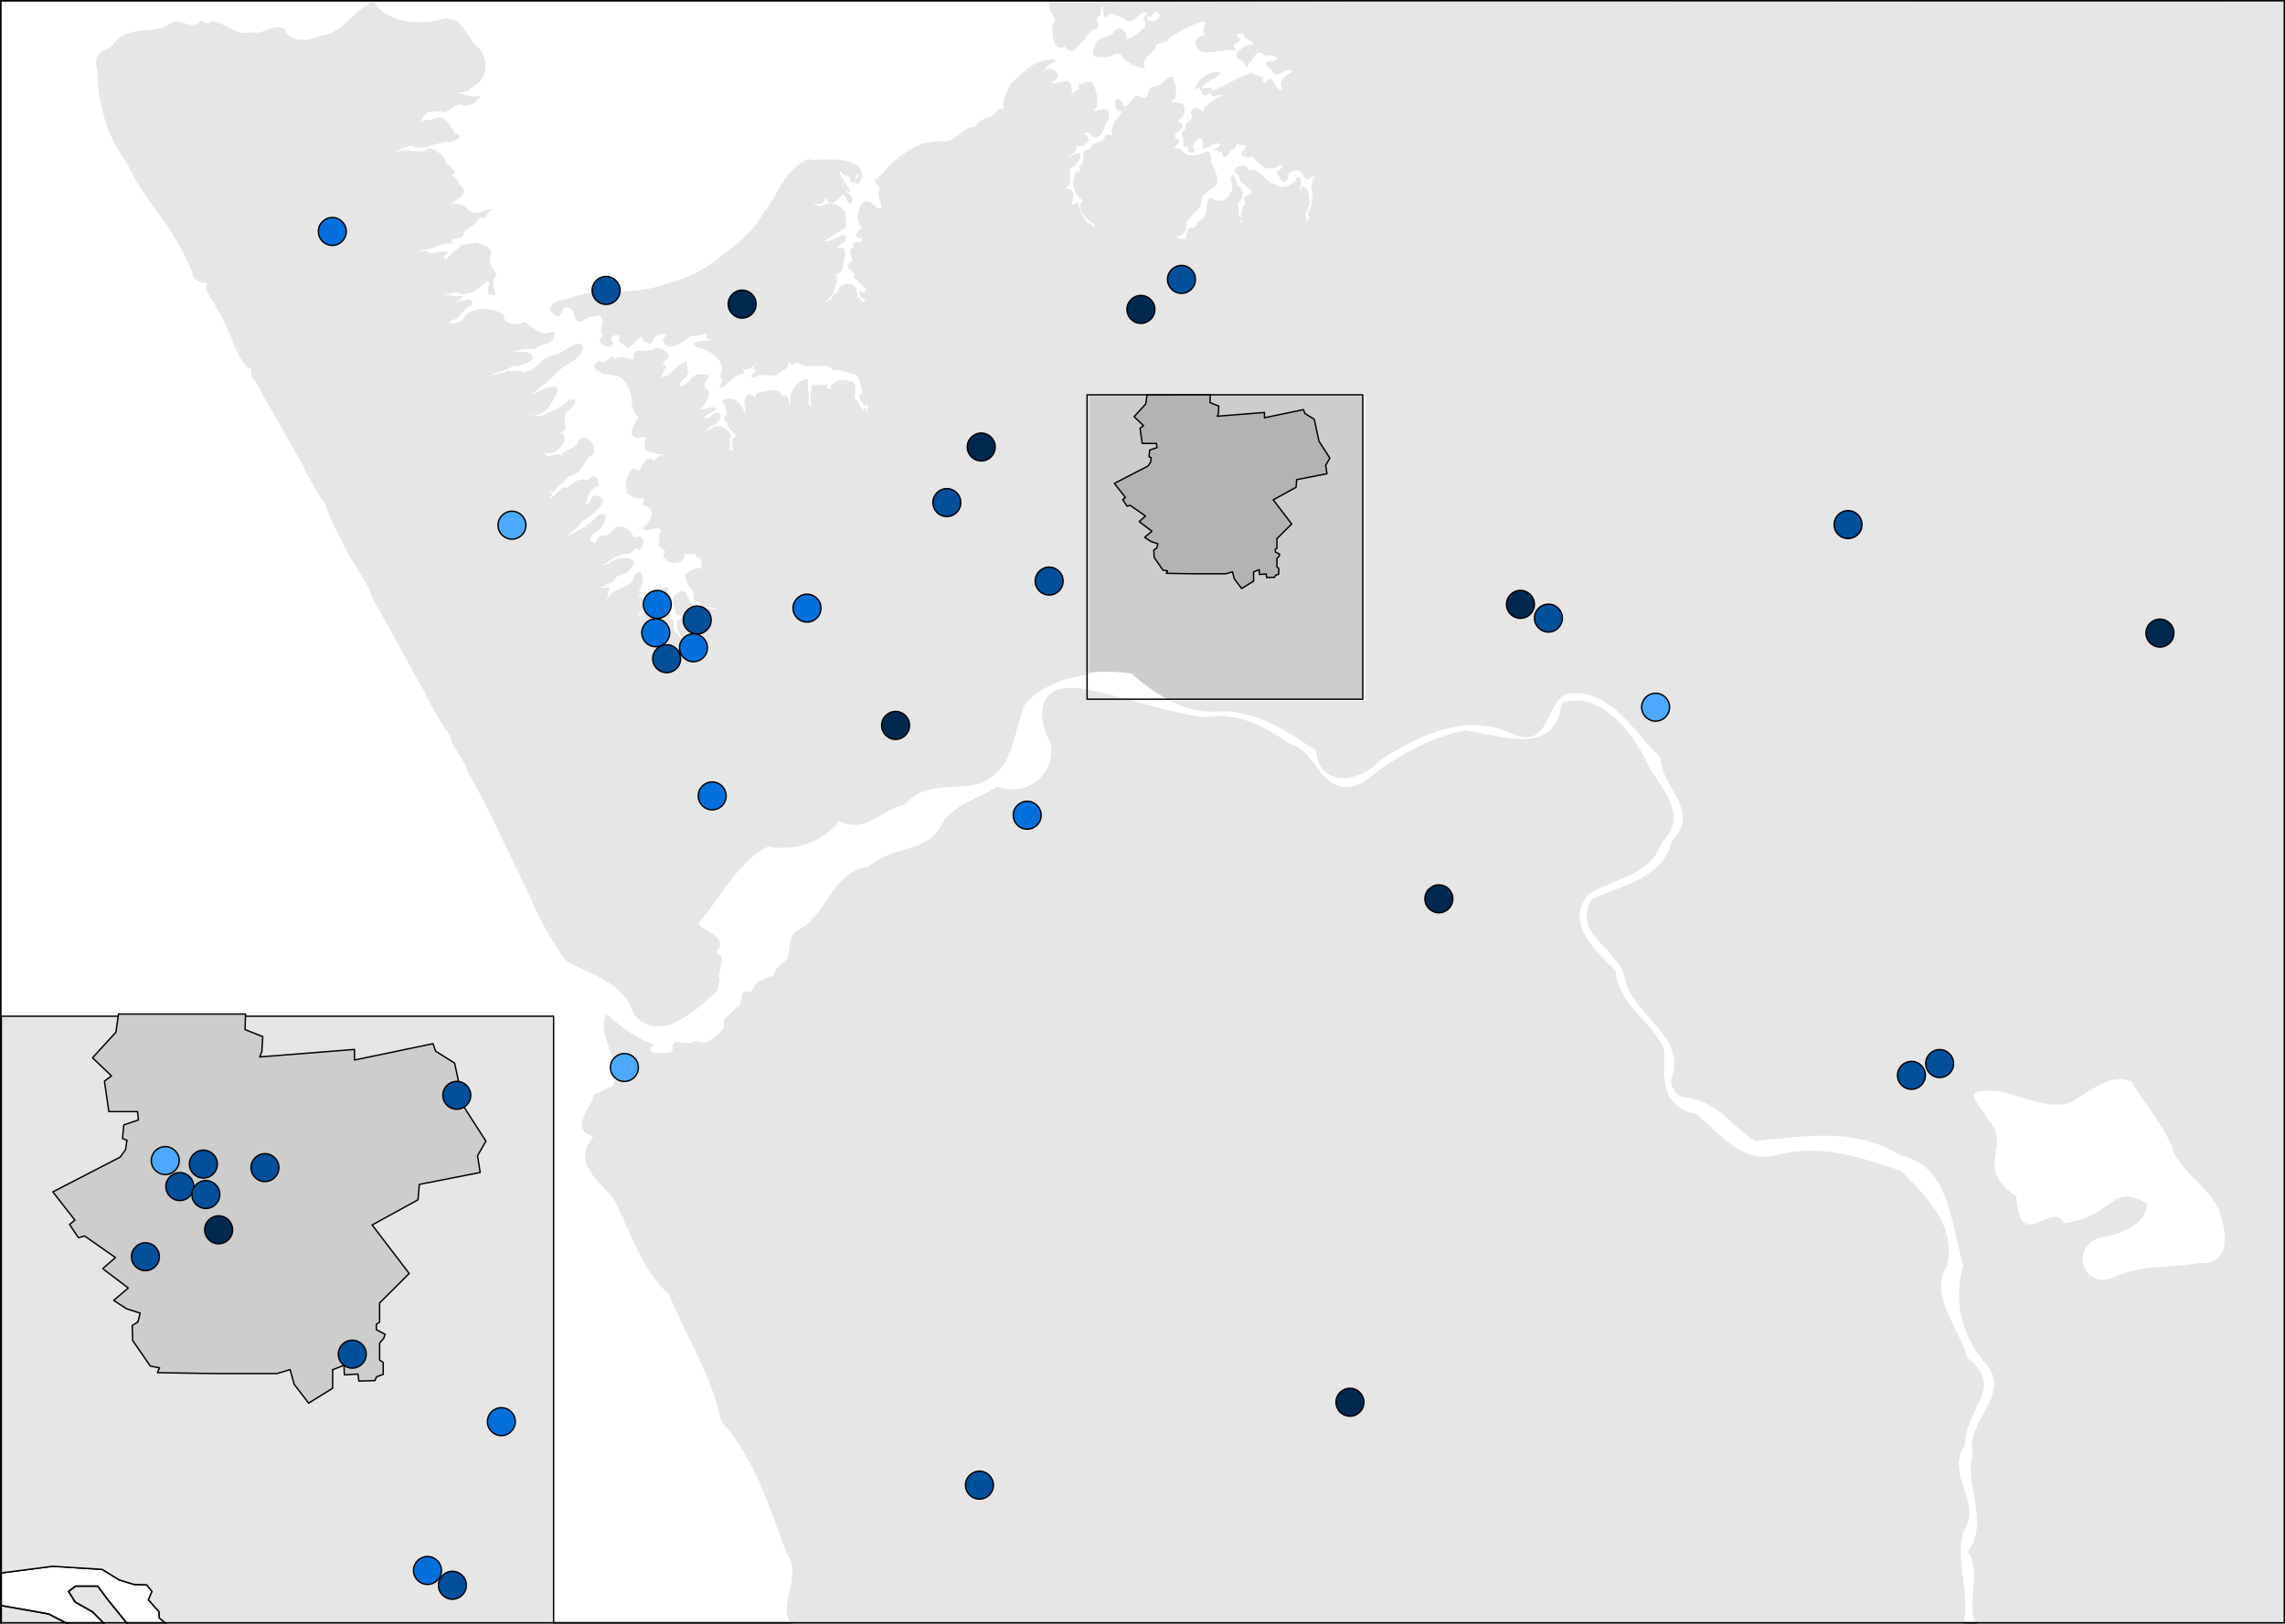 <?xml version="1.0" encoding="UTF-8" standalone="no"?>
<!-- Created with Inkscape (http://www.inkscape.org/) -->

<svg
   width="818.607"
   height="581.725"
   viewBox="0 0 216.59 153.915"
   version="1.1"
   id="svg5"
   inkscape:version="1.1.1 (3bf5ae0d25, 2021-09-20)"
   sodipodi:docname="save2.svg"
   xmlns:inkscape="http://www.inkscape.org/namespaces/inkscape"
   xmlns:sodipodi="http://sodipodi.sourceforge.net/DTD/sodipodi-0.dtd"
   xmlns="http://www.w3.org/2000/svg"
   xmlns:svg="http://www.w3.org/2000/svg">
  <rect x="0" y="0" width="216.59" height="153.915" fill="#808080" stroke="none"/>
  <sodipodi:namedview
     id="namedview7"
     pagecolor="#ffffff"
     bordercolor="#666666"
     borderopacity="1.0"
     inkscape:pageshadow="2"
     inkscape:pageopacity="0.0"
     inkscape:pagecheckerboard="false"
     inkscape:document-units="px"
     showgrid="false"
     showborder="true"
     units="px"
     inkscape:zoom="1.1187524"
     inkscape:cx="374.07741"
     inkscape:cy="271.28433"
     inkscape:window-width="1920"
     inkscape:window-height="1057"
     inkscape:window-x="-8"
     inkscape:window-y="-8"
     inkscape:window-maximized="1"
     inkscape:current-layer="layer1"
     inkscape:snap-bbox="true"
     inkscape:bbox-nodes="true"
     inkscape:bbox-paths="true"
     inkscape:snap-bbox-edge-midpoints="true"
     inkscape:snap-bbox-midpoints="true"
     inkscape:object-paths="true"
     inkscape:snap-intersection-paths="true"
     inkscape:snap-smooth-nodes="true"
     inkscape:snap-midpoints="true"
     inkscape:snap-object-midpoints="true"
     inkscape:snap-center="true"
     inkscape:snap-text-baseline="true"
     inkscape:snap-global="true"
     fit-margin-top="0"
     fit-margin-left="0"
     fit-margin-right="0"
     fit-margin-bottom="0" />
  <defs
     id="defs2">
    <clipPath
       clipPathUnits="userSpaceOnUse"
       id="clipPath5355">
      <rect
         style="opacity:1;fill:none;stroke:#ffffff;stroke-width:0.132;stroke-linejoin:round;stop-color:#000000"
         id="rect5357"
         width="26.133"
         height="28.853"
         x="141.308"
         y="73.906" />
    </clipPath>
    <clipPath
       clipPathUnits="userSpaceOnUse"
       id="clipPath5355-8">
      <rect
         style="opacity:1;fill:none;stroke:#ffffff;stroke-width:0.132;stroke-linejoin:round;stop-color:#000000"
         id="rect5357-2"
         width="26.133"
         height="28.853"
         x="141.308"
         y="73.906" />
    </clipPath>
  </defs>
  <g
     inkscape:label="Layer 1"
     inkscape:groupmode="layer"
     id="layer1"
     transform="translate(-38.267,-36.474)">
    <rect
       style="opacity:1;fill:#ffffff;fill-opacity:1;stroke:#000000;stroke-width:0.132;stroke-linejoin:round;stop-color:#000000"
       id="rect26633"
       width="216.458"
       height="153.766"
       x="38.333"
       y="36.541" />
    <path
       id="rect8524"
       style="opacity:1;fill:#e6e6e6;fill-opacity:1;stroke:#000000;stroke-width:0.5;stroke-linejoin:round;stop-color:#000000"
       d="m 170.021,719.271 -8.217,-4.266 -16.924,-3.002 v 7.268 z"
       transform="scale(0.265)" />
    <path
       id="path8725"
       style="opacity:1;fill:#e6e6e6;fill-opacity:1;stroke:#000000;stroke-width:0.5;stroke-linejoin:round;stop-color:#000000"
       d="m 190.562,719.271 -7.426,-9.164 -3.793,-5.057 h -7.9 l -2.527,1.896 2.369,3.793 6.162,3.475 5.057,5.057 z"
       transform="scale(0.265)" />
    <path
       id="path8723"
       style="opacity:1;fill:none;fill-opacity:1;stroke:#000000;stroke-width:0.5;stroke-linejoin:round;stop-color:#000000"
       d="m 204.783,719.271 -3.396,-2.844 -0.078,-2.213 -3.793,-4.266 1.264,-3.002 -1.896,-2.371 -4.582,-0.156 -5.215,-1.58 -6.162,-3.793 -17.697,-1.105 -18.346,2.369 v 11.693 l 16.924,3.002 8.217,4.266 h 12.482 l -5.057,-5.057 -6.162,-3.475 -2.369,-3.793 2.527,-1.896 h 7.9 l 3.793,5.057 7.426,9.164 z"
       transform="scale(0.265)" />
    <path
       id="path8721"
       style="opacity:1;fill:#e6e6e6;fill-opacity:1;stroke:#000000;stroke-width:0.5;stroke-linejoin:round;stop-color:#000000"
       d="m 144.881,501.172 v 199.139 l 18.346,-2.369 17.697,1.105 6.162,3.793 5.215,1.58 4.582,0.156 1.896,2.371 -1.264,3.002 3.793,4.266 0.078,2.213 3.396,2.844 h 137.639 v -218.1 z"
       transform="scale(0.265)" />
    <path
       style="opacity:1;fill:#cdcdcd;fill-opacity:1;stroke:#000000;stroke-width:0.132;stroke-linejoin:round;stop-color:#000000"
       d="m 61.541,132.602 -0.042,1.475 1.672,0.669 -0.084,1.421 -0.209,0.502 8.989,-0.711 v 1.003 l 7.442,-1.547 0.251,0.711 1.798,1.129 0.902,4.179 2.066,3.221 -0.794,1.38 0.251,1.589 -5.769,1.129 -0.125,1.463 -4.348,2.383 3.512,4.599 -2.805,2.795 v 1.818 l -0.31,0.207 v 0.503 l 0.828,0.443 -0.118,0.37 -0.399,0.458 v 1.611 l 0.34,0.222 v 1.138 l -0.636,0.236 -0.148,0.355 -1.522,0.044 -0.089,-0.665 -1.286,0.074 -0.039,-0.899 -1.07,0.411 v 1.759 l -2.278,1.411 -1.38,-1.798 -0.376,-1.38 -1.254,0.376 h -5.853 l -5.477,-0.084 0.209,-0.46 -0.878,-0.167 -1.672,-2.425 -0.042,-1.421 0.543,-0.334 0.209,-0.836 -1.296,-0.418 -1.212,-0.794 1.38,-1.171 -2.425,-1.84 1.212,-1.045 -2.927,-2.049 -0.585,0.167 -0.836,-1.254 0.502,-0.418 -2.09,-2.676 6.397,-3.303 0.502,-0.711 0.125,-0.878 -0.418,-0.167 0.125,-1.296 1.38,-0.46 -0.084,-0.794 h -2.717 l -0.418,-2.885 0.669,-0.502 -1.798,-1.714 2.216,-2.425 0.251,-1.726 z"
       id="path22399" />
    <path
       id="path6670"
       style="opacity:1;fill:#e6e6e6;fill-opacity:1;stroke:none;stroke-width:0.5;stroke-miterlimit:4;stroke-dasharray:none"
       d="m 534.076,384.449 c -1.041,-0.21 -2.084,-0.409 -3.133,-0.59 l -1.947,-0.111 -0.287,-0.016 c -0.844,-0.059 -1.635,-0.066 -2.375,-0.027 -11.097,0.58 -10.691,11.673 -6.227,19.582 2.498,11.156 -8.83,19.824 -18.879,15.707 -6.853,4.416 -17.021,6.663 -20.67,14.748 -4.71,8.765 -18.204,6.816 -25.324,13.908 -13.077,1.639 -14.767,16.609 -24.621,22.322 -3.975,1.694 -3.613,5.068 -4.127,8.479 0.207,3.567 -5.308,4.637 -5.014,7.834 -3.707,1.761 -6.986,2.176 -8.412,6.311 -5.459,-1.722 -1.854,4.96 -5.717,5.703 -1.031,2.411 -5.135,3.057 -3.936,7.186 -1.869,1.61 -5.91,7.034 -9.984,4.391 -3.762,2.722 -9.308,-2.478 -8.371,3.781 -1.034,1.087 -5.803,0.693 -7.455,0.443 -1.126,-1.741 -0.712,-1.896 0.975,-2.656 -6.674,-2.355 -12.352,-6.742 -17.307,-10.998 -4.114,8.579 7.18,17.927 2.111,25.816 -2.534,0.511 -4.501,2.655 -6.457,2.688 -0.683,4.716 -9.594,12.728 -0.275,15.184 -8.136,10.121 2.472,15.693 7.447,22.709 6.15,11.808 9.64,24.947 19.592,33.828 6.126,15.087 15.669,29.774 18.66,45.361 11.707,12.764 17.365,30.914 23.352,47.152 7.016,8.901 -6.244,22.702 4.209,26.088 h 416.629 c 3.006,-11.51 -3.081,-23.221 0.211,-33.941 7.114,-10.19 -6.85,-20.207 0.516,-30.844 0.026,-13.078 14.632,-20.699 0.893,-31.039 -2.837,-10.198 -13.789,-22.711 -7.529,-32.48 4.314,-13.922 -7.579,-26.043 -16.41,-34.523 -14.481,-4.945 -28.992,-9.686 -44.32,-5.584 -13.006,3.115 -20.398,-8.076 -28.707,-14.666 -12.937,-2.958 -11.637,-12.396 -11.461,-23.078 -4.386,-10.148 -16.397,-15.754 -17.383,-28.088 -6.897,-6.985 -18.544,-17.145 -9.834,-27.375 9.415,-6.052 22.186,-6.511 26.416,-18.863 10.338,-10.155 -1.272,-19.347 -5.701,-28.986 -5.321,-10.672 -16.922,-25.486 -30.322,-20.643 -2.013,19.427 -21.704,11.542 -34.344,9.73 -13.466,2.674 -26.133,10.176 -36.398,18.529 -15.189,7.256 -15.567,-10.575 -26.576,-13.846 -9.374,-6.297 -18.693,-11.48 -30.375,-9.355 -8.679,-1.123 -17.027,-3.514 -25.408,-5.84 h -15.723 z"
       transform="scale(0.265)" />
    <path
       id="path7824"
       style="opacity:1;fill:#e6e6e6;fill-opacity:1;stroke:none;stroke-width:0.5;stroke-miterlimit:4;stroke-dasharray:none"
       d="m 534.076,384.449 v 3.93 h 15.723 c -5.199,-1.442 -10.411,-2.858 -15.723,-3.93 z"
       transform="scale(0.265)" />
    <path
       id="path7822"
       style="opacity:1;fill:#cdcdcd;fill-opacity:1;stroke:none;stroke-width:0.132;stroke-miterlimit:4;stroke-dasharray:none"
       d="m 148.95,102.758 h 18.491 V 73.906 h -26.133 v 26.36 c 1.442,-0.176 2.903,-0.136 4.196,0.068 1.078,0.916 2.202,1.787 3.446,2.425 z" />
    <path
       id="path7820"
       style="opacity:1;fill:#e6e6e6;fill-opacity:1;stroke:none;stroke-width:0.5;stroke-miterlimit:4;stroke-dasharray:none"
       d="m 686.045,138.047 c -55.379,0.009 -110.719,0.106 -165.961,0.426 -2.275,2.707 3.946,5.719 0.648,8.223 0.119,2.912 0.245,9.888 4.516,7.535 3.051,4.327 4.873,-0.986 6.736,-2.037 1.49,-1.779 1.842,-3.121 3.777,-4.176 3.35,0.526 -0.391,-4.759 1.432,-4.164 1.841,-1.411 0.342,-3.477 1.549,-4.104 0.431,0.585 -0.083,5.005 1.611,3.943 1.035,-2.556 4.36,0.233 6.162,0.553 2.61,3.576 5.715,-3.091 7.781,-2.182 1.559,4.94 3.272,-3.235 4.869,1.15 0.368,1.725 -4.416,3.589 -4.6,-0.176 -3.045,0.075 1.703,3.983 -1.975,5.145 -0.743,1.42 -3.937,3.385 -5.291,3.4 0.549,-2.343 -2.193,-5.668 -4.453,-2.484 -1.644,1.895 -5.077,1.915 -6.125,3.385 -1,2.518 -3.484,6.008 1.629,5.434 3.091,1.328 5.563,-3.13 7.773,0.158 1.39,2.297 5.112,3.506 7.844,4.148 -1.664,-4.714 3.66,-5.06 4.074,-8.545 1.297,-0.883 4.292,-0.839 4.279,-1.676 0.194,-1.516 6.519,-4.067 5.979,-4.213 2.291,-0.597 5.264,-3.135 7.328,-2.098 -0.97,2.507 -0.961,2.62 -0.242,4.377 -3.769,0.807 -4.444,2.938 -1.973,5.75 3.09,1.728 10.955,-1.451 13.66,0.297 -3.833,-3.479 1.817,-2.821 0.666,-4.766 -2.253,-2.288 0.068,-1.253 1.812,-2.008 -2.35,2.049 6.883,3.98 1.188,4.363 -2.302,0.793 -6.671,4.496 -1.949,5.807 1.3,1.63 1.838,2.458 2.031,2.793 -0.237,-0.546 -0.677,-2.166 1.363,-3.008 1.054,-2.353 2.66,-4.146 4.652,-1.586 2.412,-1.123 7.587,1.363 1.881,1.766 -3.985,0.471 1.034,3.129 1.33,4.627 2.344,1.375 4.743,-3.183 6.615,-0.678 -2.918,1.132 -5.418,3.801 -3.398,6.426 -3.439,0.302 -2.451,-5.412 -5.938,-3.553 1.293,1.521 -2.872,0.639 -0.805,-0.639 -2.187,-1.054 -5.755,-2.632 -5.314,-1.674 -4.082,1.134 -10.294,5.536 -13.66,6.133 1.86,-3.118 -5.754,1.139 -2.412,-2.195 1.937,-1.54 8.032,-4.233 4.756,-4.545 -4.081,0.038 -8.024,3.646 -8.084,6.498 3.521,-2.816 1.325,4.894 5.658,0.676 -0.085,2.446 1.938,1.225 3.227,0.957 3.608,0.115 -1.455,0.678 -1.467,1.689 -2.442,0.552 -4.619,3.777 -4.775,4.588 -1.117,-2.977 -5.195,-1.246 -3.715,1.266 0.838,1.577 -2.827,1.918 -2.383,4.699 -2.926,2.204 -0.23,2.485 -0.779,3.898 0.499,2.441 -1.033,2.014 1.949,2.865 -1.045,2.813 4.132,1.911 1.488,-0.133 0.584,-2.174 3.327,-5.683 3.602,-1.117 -0.827,3.905 3.96,-1.244 5.816,-0.213 2.102,0.489 -4.483,2.991 -0.861,2.289 1.579,0.072 -0.772,1.883 1.982,0.5 -0.275,3.056 2.36,2.076 2.734,-0.354 2.091,0.024 2.525,-2.142 2.57,-2.688 0.637,1.729 5.547,-0.455 2.207,2.652 -2.385,1.646 1.943,3.297 3.24,2.102 2.36,2.925 4.692,5.419 8.625,3.945 3.415,-2.724 2.03,1.812 0.021,1.129 0.819,1.729 2.134,6.136 4.152,3.023 -0.464,-3.769 5.028,-3.606 5.357,-1.459 1.262,3.784 3.229,-0.24 4.887,0.475 -0.927,0.533 -1.607,0.816 -1.469,2.6 -1.42,1.857 1.279,4.196 -0.5,6.041 1.109,2.772 -2.469,4.35 -0.615,6.498 -1.759,2.357 -1.854,2.31 -0.857,0.217 -1.542,-1.166 1.203,-4.823 0.961,-5.773 -0.413,-2.65 0.087,-4.305 -1.771,-5.488 -1.498,-1.955 -1.42,3.85 -1.619,0.311 -0.301,0.314 1.48,-4.892 -1.18,-3.834 -1.475,2.907 -5.73,4.283 -7.383,2.408 -4.305,-0.485 -5.892,-6.588 -9.957,-4.977 -0.298,-3.658 -8.257,-0.874 -3.441,1.852 0.104,3.635 4.862,4.022 4.484,6.094 2.142,0.242 -3.899,0.74 -2.453,2.719 0.877,1.947 -1.011,1.248 -0.746,3.799 -0.998,0.552 -0.604,1.475 -0.262,2.359 -0.028,-0.011 -0.04,-0.031 -0.074,-0.039 -1.929,-0.719 -0.274,-4.932 -1.424,-5.307 2.501,-0.888 2.858,-5.413 -0.322,-6.16 0.487,-2.262 -2.337,-6.002 -1.979,-1.631 2.127,4.152 -2.96,9.184 -6.74,6.236 -3.248,-0.392 -0.638,5.902 -3.869,7.412 -1.868,0.853 -1.28,3.454 -3.635,3.23 -1.732,-0.929 -1.625,4.478 -2.383,3.871 -1.264,0.152 -2.418,-0.35 -3.58,-0.826 2.488,0.133 4.463,-1.313 4.281,-4.6 1.117,-3.413 5.282,-4.904 5.336,-8.098 -0.03,-4.024 6.129,-4.086 5.637,-7.273 0.171,-2.046 -1.246,-5.003 -1.756,-5.732 -0.984,-1.264 0.4,-6.761 -3.461,-4.113 -1.608,0.604 -5.634,1.755 -7.521,-1.17 -2.853,-1.74 -3.957,0.535 -1.049,-2.494 0.728,-1.951 -2.231,-1.379 -1.111,-3.059 -0.961,-0.056 3.749,-2.189 2.393,-3.754 -1.134,-1.092 -1.995,-0.135 -0.748,-1.803 2.552,-1.175 1.995,-6.49 -0.588,-5.582 -1.617,-1.29 -4.15,1.12 -1.305,-1.793 0.547,-1.791 0.919,-5.024 -0.861,-6.662 2.087,-2.425 -3.23,-0.274 -4.012,1.58 -1.763,1.188 -3.934,0.442 -4.477,2.518 -1.065,4.22 -2.481,1.669 -4.646,1.598 -1.555,1.39 -4.401,6.253 -4.777,2.318 -3.542,-3.943 -3.458,4.043 -0.203,3.254 -0.399,1.063 -1.275,2.438 -2.289,3.229 -0.623,0.78 -0.869,2.282 -1.453,3.824 1.355,3.309 -1.304,-0.141 -2.279,2.023 -0.725,2.46 -4.852,2.358 -4.684,3.094 -0.691,2.272 -1.516,0.916 -2.871,2.23 -0.19,1.928 -0.227,5.103 -0.826,4.756 -2.028,-0.269 1.072,2.804 -1.764,2.264 -2.079,3.533 -1.457,8.359 2.324,10.543 -3.063,2.571 1.776,7.394 4.051,8.561 1.33,2.126 -1.062,-0.077 -2.609,-0.912 -2.185,-2.17 -2.619,-5.402 -3.424,-7.275 -2.708,2.348 -2.348,0.581 -1.412,-1.543 0.247,-3.314 -2.267,-3.209 -3.4,-3.084 3.644,-1.861 1.483,-3.905 2.199,-4.85 0.008,-1.359 -0.522,-1.745 0.252,-2.67 1.974,0.007 5.149,-5.766 2.232,-5.146 -1.215,0.395 -6.543,3.266 -2.609,0.859 1.572,-0.835 4.14,-3.647 1.213,-3.018 1.259,-0.629 5.367,-0.135 4.062,-1.301 3.129,-0.388 0.418,-2.767 1.117,-2.896 -2.421,-0.282 -0.834,-2.127 1.16,-0.387 2.788,3.87 5.435,-3.147 5.248,-4.26 1.811,-0.069 1.9,-6.267 -1.248,-4.479 0.206,-0.29 -5.46,1.171 -1.969,-0.898 0.473,-2.972 0.132,-6.584 -1.947,-9.338 -1.905,0.346 -6.654,1.001 -3.877,3.031 -1.956,-1.11 -5.469,5.344 -2.832,0.846 -0.869,-1.261 0.531,-3.198 -2.141,-4.09 -2.142,0.618 -7.829,1.618 -4.152,-0.16 3.624,-2.57 -3.058,-6.603 -4.615,-1.895 0.393,-1.815 3.21,-4.5 3.191,-4.148 4.683,-1.851 -1.226,-1.667 -3.283,-0.74 -4.534,0.958 -8.079,5.548 -11.104,8.055 -1.113,2.821 -3.702,6.92 -2.279,9.104 -2.249,-1.223 -2.834,1.325 -4.496,2.639 -1.34,0.097 -5.549,1.504 -5.633,3.773 -3.101,-1.183 -7.405,4.766 -10.59,5.1 -5.442,-0.503 -10.944,0.879 -15.371,4.537 -4.363,2.487 -6.884,6.969 -10.492,9.447 1.356,1.781 1.32,1.882 2.078,3.17 -1.987,2.214 3.068,8.372 -1.443,6.533 -1.182,-2.442 -4.448,-3.445 -5.812,-0.141 -1.115,3.574 -0.689,5.678 0.918,7.223 -0.995,0.751 -4.412,3.627 -0.062,3.92 0.668,2.463 -4.517,-0.224 -2.979,3.195 -3.055,0.924 0.678,5.813 -0.846,5.029 -3.45,2.216 1.85,4.176 1.277,4.779 -2.209,0.619 3.685,3.507 2.914,4.762 3.055,-1.026 -1.283,1.971 1.764,1.348 1.268,0.242 -2.462,0.639 -2.875,-0.4 -0.557,1.595 0.829,3.349 2.414,3.363 -1.842,0.554 -1.125,1.366 -2.73,-1.248 -2.006,1.39 0.626,-1.727 -1.062,-1.344 1.178,-4.583 -7.09,-3.939 -6.568,0.019 -2.313,0.23 -1.653,1.948 -2.986,2.531 -4.475,2.282 1.892,-1.063 1.771,-4.078 1.325,-2.1 1.06,-4.194 0.779,-5.285 3.419,-1.152 1.736,-3.232 3.15,-6.521 0.254,-1.293 -0.627,-3.669 -1.984,-2.705 -3.864,0.051 4.809,-1.817 1.268,-4.918 -1.324,1.144 -7.59,3.456 -6.555,2.074 2.782,-1.206 4.632,-3.109 7.199,-4.252 0.916,-1.211 -0.082,-3.715 0.197,-5.189 -1.197,-3.805 -6.825,-4.377 -8.908,-2.586 -0.075,-0.628 -2.866,-0.343 -2.523,-0.592 -0.098,-0.575 4.04,0.553 4.008,-2.336 0.579,-1.313 0.699,3.684 3.721,1.186 1.484,-1.153 2.78,-3.214 3.26,-2.32 0.959,2.148 2.692,5.286 2.809,0.785 -1.846,-1.807 -4.081,-3.908 -3.379,-4.967 0.13,3.499 4.662,3.891 1.609,1.139 -0.946,-2.12 -4.011,-5.881 -2.158,-5.568 0.158,2.061 2.491,1.147 3.328,2.688 -0.195,0.704 -0.332,1.935 1.133,1.377 0.911,-1.868 1.134,-3.457 1.455,-3.326 0.935,1.923 -1.946,2.022 -0.771,3.826 2.179,0.039 2.036,-2.996 1.979,-3.6 0.276,2.733 0.972,2.561 0.035,-1.15 -3.142,-5.04 -11.232,-3.832 -16.707,-3.855 -3.796,-0.021 -1.648,0.054 -1.506,-0.652 -9.04,3.613 -11.656,13.113 -16.748,19.695 -2.996,5.629 -8.646,10.534 -14.412,14.771 -5.551,4.923 -12.74,8.723 -20.281,10.428 -11.493,4.898 -24.606,0.855 -36.521,5.836 -2.826,-0.415 -7.462,3.688 -3.746,5.012 1.347,2.463 3.232,-0.62 3.461,-2.121 5.447,-1.322 2.329,7.031 7.168,4.502 1.224,-1.469 4.588,-1.577 5.561,-1.809 2.721,2.437 -0.637,4.805 1.227,7.305 -4.351,3.45 6.327,6.069 2.988,1.215 -0.778,-1.33 4.618,-2.85 2.637,0.688 1.123,1.151 2.265,1.378 3.57,2.475 1.832,-1.222 3.668,-3.543 4.791,-4.51 -0.818,1.464 3.314,4.608 4.031,1.689 0.544,-2.706 7.306,-3.02 3.471,-0.553 0.397,5.408 7.226,1.979 9.441,-0.771 2.584,-0.18 6.409,-0.847 6.799,-1.262 -1.643,1.877 -0.051,2.343 1.553,2.396 -2.549,0.483 -9.551,0.253 -5.303,2.869 4.755,1 11.008,4.94 7.824,10.596 2.863,1.187 -2.744,4.704 1.584,3.311 2.257,-2.029 3.847,-4.183 7.047,-4.627 0.408,-0.875 -0.727,-2.235 -1.422,-2.938 0.203,0.178 0.433,0.378 0.805,0.688 1.463,3.158 7.839,-4.347 3.592,0.717 3.935,-0.838 -2.903,3.817 1.188,2.756 2.764,-2.084 7.032,1.449 9.668,-2.436 3.304,-0.201 0.946,-4.559 3.232,-2.068 2.167,-0.242 1.066,-1.203 3.754,0.178 3.338,1.483 8.858,-1.452 11.377,2.041 2.986,-0.614 4.004,0.649 6.904,1.273 3.067,0.227 2.328,4.743 3.561,6.332 -1.844,0.437 1.584,0.757 -1.221,0.936 -0.766,1.265 1.249,2.993 1.756,4.059 2.147,-2.447 0.584,5.492 0.637,1.234 -0.864,-1.624 -1.121,2.55 -1.262,-0.131 -1.441,-1.078 -1.046,-2.682 -2.605,-3.527 -1.092,-2.241 2.118,-6.027 -2.691,-6.494 -2.274,-1.069 -6.898,0.708 -6.004,2.932 2.168,0.456 -3.57,-0.268 -0.666,-1.596 -1.688,-0.084 -4.43,0.311 -6.039,0.033 -0.541,2.559 -0.89,3.786 -0.592,6.445 0.843,2.156 -0.617,0.963 -0.832,-0.117 0.605,-2.748 -0.815,-6.085 -0.018,-8.391 -5.09,-0.005 -6.884,6.763 -6.496,7.027 -0.034,4.343 -0.117,3.225 -0.57,0.205 -0.917,-2.817 -2.576,-0.619 -2.527,-1.094 -0.218,-3.703 -6.026,-1.495 -8.527,-1.223 -1.368,0.577 -0.708,1.93 -0.467,2.32 -0.082,-0.122 -0.255,-0.362 -0.68,-0.875 -4.241,-3.405 -4.071,4.541 -2.928,3.969 -1.156,1.197 -0.033,2.414 0.438,2.814 -0.182,-0.139 -0.499,-0.365 -1.188,-0.793 -0.232,-3.727 -4.584,-6.875 -7.969,-4.547 1.561,1.573 1.546,3.573 1.756,4.861 -3.004,2.032 2.017,3.687 -0.033,3.869 0.897,1.022 2.483,3.117 3.771,4.029 -2.458,-0.346 -1.957,3.815 -1.281,5.316 -0.407,-0.283 -1.039,-0.643 -1.719,-0.703 0.808,-1.632 0.294,-3.788 0.201,-3.938 2.649,-1.078 -4.158,-6.827 -6.668,-3.225 -3.252,0.937 -2.443,1.308 -0.096,-1.15 3.513,-0.195 5.559,-6.533 0.885,-4.209 -1.869,1.979 -5.243,1.943 -0.838,-0.641 4.329,-1.69 0.399,-2.64 -2.316,-1.223 -4.546,0.002 0.004,0.119 0.295,-1.939 0.432,-0.774 2.894,-3.676 0.078,-5.742 -1.272,-2.461 4.318,-4.871 -1.141,-4.688 -3.495,-1.336 -5.296,5.028 -8.064,4.023 -0.505,-1.957 2.795,-2.4 3.057,-4.719 -0.313,-1.355 -0.326,-5.002 -0.949,-3.748 -3.61,0.757 -5.166,5.968 -8.689,5.193 0.599,-1.458 3.267,-4.82 0.414,-4.102 1.743,-1.265 -1.573,-0.355 1.348,-1.855 2.783,-2.268 -1.493,-4.652 -3.781,-4.271 -1.87,2.112 -8.929,-0.985 -7.693,3.74 -0.415,1.416 -5.406,-2.326 -6.744,0.582 -0.929,-4.118 -3.112,2.698 -5.654,0.191 -3.972,2.596 -0.782,3.093 1.215,4.734 3.562,0.515 7.152,-0.042 8.799,4.34 2.582,3.051 0.396,8.844 3.969,10.846 -0.848,2.637 -4.972,6.713 -0.279,7.758 5.396,-1.008 1.771,0.273 2.646,3.797 1.85,1.982 5.75,1.865 7.625,2.182 -2.003,-0.288 -4.644,1.616 -4.273,2.363 -3.161,-3.984 -5.545,4.931 -5.83,3.311 -2.564,-3.021 -5.439,4.574 -3.852,6.814 -1.354,1.594 3.142,3.363 4.781,3.004 3.126,0.082 -1.507,2.758 2.238,3.033 3.56,1.502 0.851,6.091 -1.189,7.459 -1.185,3.007 6.701,-1.63 6.209,1.525 -1.639,0.49 0.508,3.649 -1.121,4.273 0.44,1.682 4.067,2.6 1.914,3.609 -0.204,2.353 3.599,4.284 6.094,2.793 1.36,-0.404 2.026,-2.05 1.156,-2.717 1.905,0.595 5.887,-0.884 4.197,1.264 2.816,-0.724 2.753,3.952 1.705,4.023 -0.08,-0.663 -4.39,0.593 -4.709,1.789 -1.476,1.198 0.322,3.314 1.166,5.127 1.507,1.702 1.657,1.682 1.389,2.918 -0.857,1.475 1.7,2.328 2.02,2.184 0.253,2.19 3.7,1.67 5.221,2.025 3.025,1.197 -2.48,-0.049 -2.418,0.205 -1.873,0.616 -0.275,1.439 -3.715,-1.016 -4.309,-0.143 -2.383,-7.53 -7.049,-4.469 -3.219,1.788 -0.776,4.531 -0.504,7.439 2.159,1.528 3.326,0.034 0.666,2.361 -1.47,2.48 1.393,6.717 2.854,5.932 -0.335,0.293 0.095,0.608 0.598,0.875 -0.116,-0.043 -0.067,-0.034 -0.209,-0.084 -2.757,-1.217 -0.939,2.426 -2.178,-0.598 -2.38,-2.925 -2.589,-1.831 -2.598,-6.168 -1.847,-1.205 -2.214,0.802 -1.102,-1.154 -0.687,-1.568 -0.872,-2.441 -2.297,-3.055 1.391,-2.354 1.033,-4.545 1.678,-6.998 -0.783,-2.068 -4.679,0.868 -4.385,2.406 -3.755,0.959 -1.823,5.718 -5.283,5.945 0.347,3.04 -0.913,4.466 -0.105,0.754 -2.74,0.561 0.247,-0.834 0.393,-2.188 1.769,-1.159 0.254,-4.009 -1.525,-4.562 0.906,-0.438 0.617,-1.144 0.303,-2.316 2.61,-1.938 0.853,-9.469 -1.76,-4.689 -0.776,4.467 -6.872,4.181 -8.311,6.539 -0.601,2.005 -3.765,1.884 -0.654,0.775 -1.103,-1.17 0.358,-2.003 0.182,-3.303 -4.255,0.258 -4.231,0.473 -0.809,-0.836 -3.481,-1.007 1.074,0.448 2.529,-1.648 0.492,-2.47 3.928,-1.411 5.701,-4.053 5.028,-5.602 -6.622,-4.437 -7.746,-1.721 -0.999,-0.002 -2.026,0.375 -2.648,0.656 0.247,-0.139 0.572,-0.33 1.006,-0.596 3.12,-1.865 4.393,-3.778 8.264,-3.748 2.235,0.095 3.12,-3.674 3.717,-1.393 3.349,-0.647 2.484,-6.745 -1.258,-4.357 -0.964,-2.247 -3.014,-4.859 -6.678,-3.746 -1.024,1.51 -2.508,3.093 -4.688,2.998 -3.089,0.228 -1.423,4.667 -4.088,1.594 -0.592,0.468 0.625,-3.175 2.484,-3.238 2.279,-1.791 5.084,-8.101 -0.078,-5.51 -2.863,3.623 -7.657,5.622 -10.965,7.328 -0.933,0.064 5.767,-4.182 5.229,-5.273 3.64,-1.561 12.618,-9.719 4.188,-9.191 -0.942,1.856 -3.35,5.118 -2.234,1.584 -0.046,-0.734 1.319,-4.987 4.234,-4.967 0.219,-3.557 -2.148,-4.775 -4.002,-2.129 -2.736,-1.461 -6.824,1.831 -7.211,2.646 -2.54,-1.465 -5.465,5.203 -6.695,3.326 3.778,-1.552 -2.516,-1.734 1.607,-1.873 1.545,-2.155 5.338,-4.778 5.582,-5.598 5.781,-1.055 4.912,-6.301 8.789,-7.855 1.559,-4.321 -4.387,-8.811 -6.008,-3.365 -1.536,1.652 -5.448,2.122 -5.344,3.648 -1.543,-0.898 -3.852,0.333 -5.164,0.65 0.077,-0.143 -0.413,-1.084 -1.459,-1.316 1.535,-0.123 3.19,-0.228 3.803,-0.174 3.038,-1.593 5.895,-6.009 2.277,-7.311 4.17,-0.309 -0.393,-5.878 2.969,-7.906 2.602,-1.461 4.005,-5.195 -0.336,-3.377 -2.026,2.728 -5.326,3.337 -8.285,5.012 -2.059,1.431 -9.608,-1.778 -3.461,0.035 4.134,0.201 6.301,-4.692 7.828,-7.496 2.148,-5.489 -6.664,-0.968 -8.775,0.398 1.026,-2.147 -0.1,0.155 2.746,-2.613 3.096,-2.217 4.58,-3.78 7.359,-6.557 3.195,-2.817 8.532,-3.763 7.984,-8.502 -2.283,-2.615 -6.787,2.843 -9.838,3.375 -5.353,0.299 -6.421,6.124 -11.609,6.117 -1.057,-1.463 -5.131,0.443 -4.734,-0.816 -2.19,1.436 -5.987,1.481 -7.463,2.561 1.9,-1.913 6.092,-1.839 8.898,-4.131 2.678,0.462 8.507,-1.664 6.434,-4.057 -1.832,-1.352 -6.334,-0.586 -6.795,-0.746 2.92,-0.958 5.016,-1.378 7.98,-1.066 2.154,-2.056 4.75,-1.081 6.678,-3.676 0.996,-3.621 -0.17,-2.366 -3.092,-1.814 -2.963,-1.126 -5.661,-2.854 -7.217,-4.277 -1.783,1.33 -7.899,1.301 -7.467,-2.748 -4.796,-2.405 -11.764,-3.282 -14.973,2.307 -2.247,1.414 -6.312,1.718 -3.324,-0.197 3.507,-0.578 3.437,-4.537 7.031,-5.211 0.843,-3.895 -5.21,-1.504 -7.352,0.051 2.198,-1.834 6.88,-4.082 1.523,-3.285 -2.623,-0.569 -7.611,-0.774 -2.164,-0.893 3.624,-1.786 3.027,1.344 6.209,-0.289 2.96,0.719 7.189,-5.994 7.969,-3.736 -0.278,1.239 -1.416,4.981 0.852,4.266 3.363,1.822 -1.763,-5.57 1.842,-6.801 -1.495,-2.544 -3.863,-5.408 -1.949,-7.887 -0.569,-3.073 -2.778,-2.463 -5.014,-3.926 -1.644,0.47 -7.486,0.582 -6.387,1.859 -0.706,-0.041 -4.809,3.593 -5.383,5.152 0.67,-1.88 -0.532,-1.975 -1.168,-1.889 0.243,-0.069 0.594,-0.18 1.209,-0.404 3.947,-2.489 -3.798,-1.18 -5.381,-0.844 -1.586,-1.93 -8.059,0.341 -2.963,-1.16 4.256,-0.089 6.936,-2.796 11.377,-2.365 -3.101,-2.678 4.398,-0.602 3.639,-3.928 1.897,-2.144 4.99,-2.825 5.844,-5.463 2.969,1.253 2.008,-2.167 4.688,-2.852 -2.579,-0.568 -6.456,3.438 -9.467,-0.604 -1.593,-1.621 -4.662,-1.677 -6.328,-1.033 2.964,-1.576 8.057,-4.469 3.656,-7.303 -0.429,-2.759 -4.057,-3.282 -1.551,-3.859 0.969,-1.166 -3.014,-2.681 -3.318,-4.658 -0.54,-1.81 -4.04,-4.576 -6.164,-4.268 -2.958,2.534 -8.267,-0.64 -10.617,1.146 -3.867,1.303 3.008,-2.412 4.645,-2.203 4.361,2.481 9.517,-1.93 13.967,-1.25 2.732,-0.585 5.052,-2.43 1.723,-3.004 -1.554,-2.311 -4.018,-8.319 -8.672,-4.838 -1.271,-0.528 -3.245,0.332 -4.381,0.961 0.293,-0.186 0.329,-0.184 0.938,-0.607 1.757,-4.713 3.887,-2.783 7.395,-3.678 1.326,2.555 4.575,-4.011 7.592,-1.838 3.264,0.079 4.768,-1.409 6.178,-3.666 -3.111,1.112 -6.023,-0.758 -8.674,-1.1 2.489,0.05 4.062,-0.117 6.053,-2.109 5.66,-2.954 6.052,-11.158 0.342,-15.236 -3.149,-4.289 -5.75,-11.413 -13.1,-8.434 -7.908,1.776 -18.147,0.536 -23.092,-6.844 -6.746,3.428 -9.611,9.555 -16.459,11.918 -0.841,-0.401 -6.135,2.584 -9.215,1.811 -2.898,0.183 -6.026,-2.24 -5.934,-3.777 -4.075,-2.228 -7.49,2.308 -12.209,1.15 -5.416,1.421 -9.117,-3.615 -13.871,-3.973 -2.401,2.328 -4.263,-1.923 -4.654,0.77 -4.253,2.317 -7.377,-3.336 -11.396,0.979 -6.557,2.776 -15.551,-0.174 -19.75,7.352 -3.51,1.563 -6.791,3.116 -5.162,7.779 0.221,12.024 3.074,23.959 10.58,33.758 3.159,6.818 7.46,13.129 12.221,19.359 4.87,6.651 8.174,12.916 11.27,19.9 -0.054,3.554 4.708,3.906 5.6,3.713 -2.595,2.201 2.405,6.184 2.986,9.094 4.772,6.729 6.116,16.036 11.525,21.713 1.756,-1.675 -0.128,2.432 2.422,4.275 5.907,11.402 12.776,22.105 18.117,32.596 1.834,3.326 4.941,9.351 6.609,10.949 2.189,6.68 5.968,13.508 9.08,19.309 2.479,4.42 6.773,10.001 7.664,14.041 6.553,11.682 12.548,22.956 18.91,34.273 2.407,5.217 5.604,10.569 9.273,15.793 0.29,3.748 5.839,9.472 6.123,12.531 7.878,13.853 14.932,29.753 22.125,44.318 3.418,8.16 8.022,16.655 13.115,23.691 9.05,5.032 20.901,7.519 24.197,18.908 3.679,5.131 10.768,5.685 16.008,2.557 5.304,-2.987 8.766,-5.852 12.594,-9.562 2.964,-2.032 1.137,-3.479 2.35,-5.096 -1.874,-2.478 3.352,-7.615 -1.404,-9.988 5.358,-5.573 -5.764,-7.753 -6.273,-10.316 7.975,-9.072 13.809,-21.956 24.959,-27.484 9.137,1.947 19.987,-1.728 25.252,-9.049 9.863,4.429 12.996,-2.99 23.32,-5.855 8.187,-8.95 18.533,-4.811 27.43,-7.785 12.086,-4.877 11.608,-18.299 15.752,-28.061 5.434,-6.356 14.175,-9.636 23.107,-10.725 V 279.328 h 98.771 v 109.051 h -69.889 c 4.783,2.453 10.031,3.991 16.039,3.854 13.476,-1.246 25.599,6.795 36.193,14.008 1.014,13.526 16.001,11.32 22.795,3.352 14.083,-9.066 31.739,-17.61 48.156,-9.049 13.436,4.842 10.633,-12.855 19.67,-14.844 14.857,-1.506 23.109,13.902 32.508,22.887 0.023,10.721 14.914,18.748 4.053,30.025 -3.354,13.72 -18.73,15.799 -28.742,20.811 -6.822,12.493 9.031,17.123 11.795,27.484 2.317,13.906 22.837,21.327 16.693,36.875 0.033,3.598 1.648,5.431 4.115,6.312 12.464,1.151 16.161,9.215 25.814,15.674 17.757,-1.647 36.154,-4.984 52.18,5.205 17.784,3.712 18.007,25.074 22.402,39.354 -3.723,13.033 -0.457,25.72 8.531,35.711 8.615,10.692 -7.671,19.692 -5.158,31.795 -3.178,11.825 6.352,23.724 -1.793,34.887 6.777,8.423 -5.421,29.689 9.641,26.545 H 962.988 V 138.107 c -73.791,0.122 -147.688,8e-4 -221.553,-0.045 -18.466,-0.011 -36.931,-0.019 -55.391,-0.016 z m -97.344,77.951 c 0.238,0.76 0.138,1.402 -1.174,1.682 0.564,-0.588 1.056,-1.224 1.174,-1.682 z m -189.748,39.885 c -0.095,0.269 -1.464,0.23 0,0 z m 41.393,20.848 c 0.158,0.288 -0.206,0.344 0,0 z m -102.99,23.156 c -0.163,0.053 -0.319,0.092 -0.496,0.18 -1.969,0.102 -1.071,-0.03 0.496,-0.18 z m 45.682,0.502 c 0.323,0.075 0.587,0.165 0.695,0.307 -0.211,-0.152 -0.45,-0.239 -0.695,-0.307 z m 519.699,223.281 c 1.385,0.022 2.778,0.323 4.172,0.998 4.075,7.34 10.492,14.02 14.209,22.809 2.206,8.533 12.118,13.619 16.738,22.305 3.055,8.165 5.036,20.517 -6.906,19.707 -10.978,2.016 -20.328,0.389 -30.391,5.029 -10.915,4.807 -15.838,-10.356 -5.586,-13.969 7.944,-1.203 17.264,-5.03 17.438,-12.34 -13.181,-7.794 -11.531,4.661 -29.729,6.979 -4.067,-8.608 -15.871,11.572 -17.078,-9.613 -15.79,-10.661 -1.024,-17.878 -10.086,-27.432 -0.525,-1.059 -1.14,-1.968 -1.812,-2.785 -2.029,-3.486 -7.521,-8.054 3.189,-7.559 8.46,0.391 17.933,6.635 26.844,4.635 4.998,-1.702 11.562,-8.481 18.404,-8.756 0.197,-0.008 0.396,-0.011 0.594,-0.008 z"
       transform="scale(0.265)" />
    <circle
       style="opacity:1;fill:#0071da;fill-opacity:1;stroke:#000000;stroke-width:0.132;stroke-linejoin:round;stroke-miterlimit:4;stroke-dasharray:none;stop-color:#000000"
       id="path5708-18-9-1"
       cx="69.767"
       cy="58.415"
       r="1.323" />
    <circle
       style="opacity:1;fill:#4ca9ff;fill-opacity:1;stroke:#000000;stroke-width:0.132;stroke-linejoin:round;stroke-miterlimit:4;stroke-dasharray:none;stop-color:#000000"
       id="path5708-18-9-1-5"
       cx="86.795"
       cy="86.263"
       r="1.323" />
    <circle
       style="opacity:1;fill:#0071da;fill-opacity:1;stroke:#000000;stroke-width:0.132;stroke-linejoin:round;stroke-miterlimit:4;stroke-dasharray:none;stop-color:#000000"
       id="path5708-18-9-1-3"
       cx="100.571"
       cy="93.772"
       r="1.323" />
    <circle
       style="opacity:1;fill:#00509a;fill-opacity:1;stroke:#000000;stroke-width:0.132;stroke-linejoin:round;stroke-miterlimit:4;stroke-dasharray:none;stop-color:#000000"
       id="path5708-18-9-1-32"
       cx="104.355"
       cy="95.25"
       r="1.323" />
    <circle
       style="opacity:1;fill:#0071da;fill-opacity:1;stroke:#000000;stroke-width:0.132;stroke-linejoin:round;stroke-miterlimit:4;stroke-dasharray:none;stop-color:#000000"
       id="path5708-18-9-1-0"
       cx="100.423"
       cy="96.462"
       r="1.323" />
    <circle
       style="opacity:1;fill:#0071da;fill-opacity:1;stroke:#000000;stroke-width:0.132;stroke-linejoin:round;stroke-miterlimit:4;stroke-dasharray:none;stop-color:#000000"
       id="path5708-18-9-1-9"
       cx="104"
       cy="97.881"
       r="1.323" />
    <circle
       style="opacity:1;fill:#0071da;fill-opacity:1;stroke:#000000;stroke-width:0.132;stroke-linejoin:round;stroke-miterlimit:4;stroke-dasharray:none;stop-color:#000000"
       id="path5708-18-9-1-2"
       cx="114.761"
       cy="94.126"
       r="1.323" />
    <circle
       style="opacity:1;fill:#002950;fill-opacity:1;stroke:#000000;stroke-width:0.132;stroke-linejoin:round;stroke-miterlimit:4;stroke-dasharray:none;stop-color:#000000"
       id="path5708-18-9-1-4"
       cx="123.157"
       cy="105.242"
       r="1.323" />
    <circle
       style="opacity:1;fill:#0071da;fill-opacity:1;stroke:#000000;stroke-width:0.132;stroke-linejoin:round;stroke-miterlimit:4;stroke-dasharray:none;stop-color:#000000"
       id="path5708-18-9-1-57"
       cx="105.774"
       cy="111.923"
       r="1.323" />
    <circle
       style="opacity:1;fill:#0071da;fill-opacity:1;stroke:#000000;stroke-width:0.132;stroke-linejoin:round;stroke-miterlimit:4;stroke-dasharray:none;stop-color:#000000"
       id="path5708-18-9-1-23"
       cx="135.632"
       cy="113.756"
       r="1.323" />
    <circle
       style="fill:#00509a;fill-opacity:1;stroke:#000000;stroke-width:0.132;stroke-linejoin:round;stroke-miterlimit:4;stroke-dasharray:none;stop-color:#000000"
       id="path5708-18-9-1-23-02"
       cx="131.108"
       cy="177.264"
       r="1.323" />
    <circle
       style="fill:#002950;fill-opacity:1;stroke:#000000;stroke-width:0.132;stroke-linejoin:round;stroke-miterlimit:4;stroke-dasharray:none;stop-color:#000000"
       id="path5708-18-9-1-23-3"
       cx="166.226"
       cy="169.404"
       r="1.323" />
    <circle
       style="fill:#00509a;fill-opacity:1;stroke:#000000;stroke-width:0.132;stroke-linejoin:round;stroke-miterlimit:4;stroke-dasharray:none;stop-color:#000000"
       id="path5708-18-9-1-23-8"
       cx="95.716"
       cy="64.007"
       r="1.323" />
    <circle
       style="fill:#002950;fill-opacity:1;stroke:#000000;stroke-width:0.132;stroke-linejoin:round;stroke-miterlimit:4;stroke-dasharray:none;stop-color:#000000"
       id="path5708-18-9-1-23-7"
       cx="108.616"
       cy="65.303"
       r="1.323" />
    <circle
       style="fill:#002950;fill-opacity:1;stroke:#000000;stroke-width:0.132;stroke-linejoin:round;stroke-miterlimit:4;stroke-dasharray:none;stop-color:#000000"
       id="path5708-18-9-1-23-0"
       cx="131.275"
       cy="78.849"
       r="1.323" />
    <circle
       style="fill:#00509a;fill-opacity:1;stroke:#000000;stroke-width:0.132;stroke-linejoin:round;stroke-miterlimit:4;stroke-dasharray:none;stop-color:#000000"
       id="path5708-18-9-1-23-9"
       cx="128.014"
       cy="84.117"
       r="1.323" />
    <circle
       style="fill:#00509a;fill-opacity:1;stroke:#000000;stroke-width:0.132;stroke-linejoin:round;stroke-miterlimit:4;stroke-dasharray:none;stop-color:#000000"
       id="path5708-18-9-1-23-5"
       cx="137.714"
       cy="91.558"
       r="1.323" />
    <circle
       style="fill:#002950;fill-opacity:1;stroke:#000000;stroke-width:0.132;stroke-linejoin:round;stroke-miterlimit:4;stroke-dasharray:none;stop-color:#000000"
       id="path5708-18-9-1-23-5-7"
       cx="174.654"
       cy="121.679"
       r="1.323" />
    <circle
       style="fill:#002950;fill-opacity:1;stroke:#000000;stroke-width:0.132;stroke-linejoin:round;stroke-miterlimit:4;stroke-dasharray:none;stop-color:#000000"
       id="path5708-18-9-1-23-78"
       cx="146.41"
       cy="65.805"
       r="1.323" />
    <circle
       style="fill:#00509a;fill-opacity:1;stroke:#000000;stroke-width:0.132;stroke-linejoin:round;stroke-miterlimit:4;stroke-dasharray:none;stop-color:#000000"
       id="path5708-18-9-1-23-1"
       cx="150.256"
       cy="62.962"
       r="1.323" />
    <circle
       style="opacity:1;fill:#4ca9ff;fill-opacity:1;stroke:#000000;stroke-width:0.132;stroke-linejoin:round;stroke-miterlimit:4;stroke-dasharray:none;stop-color:#000000"
       id="path5708-18-9-1-6"
       cx="97.453"
       cy="137.672"
       r="1.323" />
    <circle
       style="opacity:1;fill:#00509a;fill-opacity:1;stroke:#000000;stroke-width:0.132;stroke-linejoin:round;stroke-miterlimit:4;stroke-dasharray:none;stop-color:#000000"
       id="path5708-18-9-1-325"
       cx="101.458"
       cy="98.916"
       r="1.323"
       inkscape:transform-center-x="0.53212178"
       inkscape:transform-center-y="-0.85730731" />
    <circle
       style="fill:#00509a;fill-opacity:1;stroke:#000000;stroke-width:0.132;stroke-linejoin:round;stroke-miterlimit:4;stroke-dasharray:none;stop-color:#000000"
       id="path5708-18-9-1-23-5-74"
       cx="185.04"
       cy="95.07"
       r="1.323" />
    <circle
       style="fill:#002950;fill-opacity:1;stroke:#000000;stroke-width:0.132;stroke-linejoin:round;stroke-miterlimit:4;stroke-dasharray:none;stop-color:#000000"
       id="path5708-18-9-1-23-5-2"
       cx="182.387"
       cy="93.765"
       r="1.323" />
    <circle
       style="fill:#4ca9ff;fill-opacity:1;stroke:#000000;stroke-width:0.132;stroke-linejoin:round;stroke-miterlimit:4;stroke-dasharray:none;stop-color:#000000"
       id="path5708-18-9-1-23-5-20"
       cx="195.199"
       cy="103.515"
       r="1.323" />
    <circle
       style="fill:#00509a;fill-opacity:1;stroke:#000000;stroke-width:0.132;stroke-linejoin:round;stroke-miterlimit:4;stroke-dasharray:none;stop-color:#000000"
       id="path5708-18-9-1-23-5-28"
       cx="213.44"
       cy="86.204"
       r="1.323" />
    <circle
       style="fill:#002950;fill-opacity:1;stroke:#000000;stroke-width:0.132;stroke-linejoin:round;stroke-miterlimit:4;stroke-dasharray:none;stop-color:#000000"
       id="path5708-18-9-1-23-5-5"
       cx="243.002"
       cy="96.491"
       r="1.323" />
    <circle
       style="fill:#00509a;fill-opacity:1;stroke:#000000;stroke-width:0.132;stroke-linejoin:round;stroke-miterlimit:4;stroke-dasharray:none;stop-color:#000000"
       id="path5708-18-9-1-23-5-1"
       cx="222.123"
       cy="137.296"
       r="1.323" />
    <circle
       style="fill:#00509a;fill-opacity:1;stroke:#000000;stroke-width:0.132;stroke-linejoin:round;stroke-miterlimit:4;stroke-dasharray:none;stop-color:#000000"
       id="path5708-18-9-1-23-5-19"
       cx="219.449"
       cy="138.413"
       r="1.323" />
    <rect
       style="fill:none;fill-opacity:1;stroke:#000000;stroke-width:0.132;stroke-linejoin:round;stop-color:#000000"
       id="rect8089"
       width="26.133"
       height="28.853"
       x="141.308"
       y="73.906" />
    <circle
       style="fill:#4ca9ff;fill-opacity:1;stroke:#000000;stroke-width:0.132;stroke-linejoin:round;stroke-miterlimit:4;stroke-dasharray:none;stop-color:#000000"
       id="path5708-18-9-1-6-6"
       cx="53.932"
       cy="146.493"
       r="1.323" />
    <circle
       style="fill:#00509a;fill-opacity:1;stroke:#000000;stroke-width:0.132;stroke-linejoin:round;stroke-miterlimit:4;stroke-dasharray:none;stop-color:#000000"
       id="path5708-18-9-1-6-8"
       cx="57.546"
       cy="146.828"
       r="1.323" />
    <circle
       style="fill:#00509a;fill-opacity:1;stroke:#000000;stroke-width:0.132;stroke-linejoin:round;stroke-miterlimit:4;stroke-dasharray:none;stop-color:#000000"
       id="path5708-18-9-1-6-2"
       cx="55.311"
       cy="148.96"
       r="1.323" />
    <circle
       style="fill:#00509a;fill-opacity:1;stroke:#000000;stroke-width:0.132;stroke-linejoin:round;stroke-miterlimit:4;stroke-dasharray:none;stop-color:#000000"
       id="path5708-18-9-1-6-4"
       cx="63.38"
       cy="147.162"
       r="1.323" />
    <circle
       style="fill:#002950;fill-opacity:1;stroke:#000000;stroke-width:0.132;stroke-linejoin:round;stroke-miterlimit:4;stroke-dasharray:none;stop-color:#000000"
       id="path5708-18-9-1-6-21"
       cx="58.99"
       cy="153.057"
       r="1.323" />
    <circle
       style="fill:#00509a;fill-opacity:1;stroke:#000000;stroke-width:0.132;stroke-linejoin:round;stroke-miterlimit:4;stroke-dasharray:none;stop-color:#000000"
       id="path5708-18-9-1-6-9"
       cx="52.05"
       cy="155.607"
       r="1.323" />
    <circle
       style="fill:#00509a;fill-opacity:1;stroke:#000000;stroke-width:0.132;stroke-linejoin:round;stroke-miterlimit:4;stroke-dasharray:none;stop-color:#000000"
       id="path5708-18-9-1-6-48"
       cx="71.658"
       cy="164.847"
       r="1.323" />
    <circle
       style="fill:#00509a;fill-opacity:1;stroke:#000000;stroke-width:0.132;stroke-linejoin:round;stroke-miterlimit:4;stroke-dasharray:none;stop-color:#000000"
       id="path5708-18-9-1-6-23"
       cx="81.566"
       cy="140.306"
       r="1.323" />
    <circle
       style="fill:#0071da;fill-opacity:1;stroke:#000000;stroke-width:0.132;stroke-linejoin:round;stroke-miterlimit:4;stroke-dasharray:none;stop-color:#000000"
       id="path5708-18-9-1-6-0"
       cx="85.789"
       cy="171.243"
       r="1.323" />
    <circle
       style="fill:#0071da;fill-opacity:1;stroke:#000000;stroke-width:0.132;stroke-linejoin:round;stroke-miterlimit:4;stroke-dasharray:none;stop-color:#000000"
       id="path5708-18-9-1-6-44"
       cx="78.786"
       cy="185.353"
       r="1.323" />
    <circle
       style="fill:#00509a;fill-opacity:1;stroke:#000000;stroke-width:0.132;stroke-linejoin:round;stroke-miterlimit:4;stroke-dasharray:none;stop-color:#000000"
       id="path5708-18-9-1-6-97"
       cx="81.148"
       cy="186.754"
       r="1.323" />
    <circle
       style="fill:#00509a;fill-opacity:1;stroke:#000000;stroke-width:0.132;stroke-linejoin:round;stroke-miterlimit:4;stroke-dasharray:none;stop-color:#000000"
       id="path5708-18-9-1-6-5"
       cx="57.778"
       cy="149.712"
       r="1.323" />
    <path
       style="fill:#b3b3b3;fill-opacity:1;stroke:#000000;stroke-width:0.132;stroke-linejoin:round;stop-color:#000000"
       d="m 152.985,73.906 -0.021,0.734 0.832,0.333 -0.042,0.707 -0.104,0.25 4.472,-0.354 v 0.499 l 3.702,-0.77 0.125,0.354 0.894,0.562 0.449,2.079 1.028,1.603 -0.395,0.687 0.125,0.791 -2.87,0.562 -0.062,0.728 -2.163,1.186 1.747,2.288 -1.396,1.391 v 0.905 l -0.154,0.103 v 0.25 l 0.412,0.221 -0.059,0.184 -0.199,0.228 v 0.802 l 0.169,0.11 v 0.566 l -0.316,0.118 -0.073,0.177 -0.757,0.022 -0.044,-0.331 -0.64,0.037 -0.019,-0.447 -0.532,0.205 v 0.875 l -1.133,0.702 -0.686,-0.895 -0.187,-0.687 -0.624,0.187 h -2.912 l -2.725,-0.042 0.104,-0.229 -0.437,-0.083 -0.832,-1.207 -0.021,-0.707 0.27,-0.166 0.104,-0.416 -0.645,-0.208 -0.603,-0.395 0.686,-0.582 -1.206,-0.915 0.603,-0.52 -1.456,-1.019 -0.291,0.083 -0.416,-0.624 0.25,-0.208 -1.04,-1.331 3.182,-1.643 0.25,-0.354 0.062,-0.437 -0.208,-0.083 0.062,-0.645 0.686,-0.229 -0.042,-0.395 h -1.352 l -0.208,-1.435 0.333,-0.25 -0.894,-0.853 1.102,-1.207 0.125,-0.859 z"
       id="path22399-3" />
    <rect
       style="fill:none;fill-opacity:1;stroke:#000000;stroke-width:0.132;stroke-linejoin:round;stop-color:#000000"
       id="rect26633-2"
       width="216.458"
       height="153.766"
       x="38.333"
       y="36.54" />
    <rect
       style="fill:#92caff;fill-opacity:1;stroke:#000000;stroke-width:0.132;stroke-linejoin:round;stroke-miterlimit:4;stroke-dasharray:none;stop-color:#000000"
       id="rect4450"
       width="7.541"
       height="7.541"
       x="113.909"
       y="7.36" />
    <rect
       style="fill:#4ca9ff;fill-opacity:1;stroke:#000000;stroke-width:0.132;stroke-linejoin:round;stroke-miterlimit:4;stroke-dasharray:none;stop-color:#000000"
       id="rect4450-0"
       width="7.541"
       height="7.541"
       x="122.271"
       y="7.454" />
    <rect
       style="fill:#0071da;fill-opacity:1;stroke:#000000;stroke-width:0.132;stroke-linejoin:round;stroke-miterlimit:4;stroke-dasharray:none;stop-color:#000000"
       id="rect4450-0-8"
       width="7.541"
       height="7.541"
       x="131.107"
       y="7.36" />
    <rect
       style="fill:#00509a;fill-opacity:1;stroke:#000000;stroke-width:0.132;stroke-linejoin:round;stroke-miterlimit:4;stroke-dasharray:none;stop-color:#000000"
       id="rect4450-0-8-2"
       width="7.541"
       height="7.541"
       x="139.772"
       y="7.162" />
    <rect
       style="fill:#002950;fill-opacity:1;stroke:#000000;stroke-width:0.132;stroke-linejoin:round;stroke-miterlimit:4;stroke-dasharray:none;stop-color:#000000"
       id="rect4450-0-8-4"
       width="7.541"
       height="7.541"
       x="148.9"
       y="7.029" />
    <rect
       style="fill:#70fca9;fill-opacity:1;stroke:#000000;stroke-width:0.132;stroke-linejoin:round;stroke-miterlimit:4;stroke-dasharray:none;stop-color:#000000"
       id="rect4450-7"
       width="7.541"
       height="7.541"
       x="114.471"
       y="19.451" />
    <rect
       style="fill:#04c652;fill-opacity:1;stroke:#000000;stroke-width:0.132;stroke-linejoin:round;stroke-miterlimit:4;stroke-dasharray:none;stop-color:#000000"
       id="rect4450-0-1"
       width="7.541"
       height="7.541"
       x="122.833"
       y="19.545" />
    <rect
       style="fill:#03a143;fill-opacity:1;stroke:#000000;stroke-width:0.132;stroke-linejoin:round;stroke-miterlimit:4;stroke-dasharray:none;stop-color:#000000"
       id="rect4450-0-8-3"
       width="7.541"
       height="7.541"
       x="131.669"
       y="19.451" />
    <rect
       style="fill:#02672b;fill-opacity:1;stroke:#000000;stroke-width:0.132;stroke-linejoin:round;stroke-miterlimit:4;stroke-dasharray:none;stop-color:#000000"
       id="rect4450-0-8-2-4"
       width="7.541"
       height="7.541"
       x="140.334"
       y="19.253" />
    <rect
       style="fill:#01471d;fill-opacity:1;stroke:#000000;stroke-width:0.132;stroke-linejoin:round;stroke-miterlimit:4;stroke-dasharray:none;stop-color:#000000"
       id="rect4450-0-8-4-7"
       width="7.541"
       height="7.541"
       x="149.462"
       y="19.12" />
  </g>
</svg>
